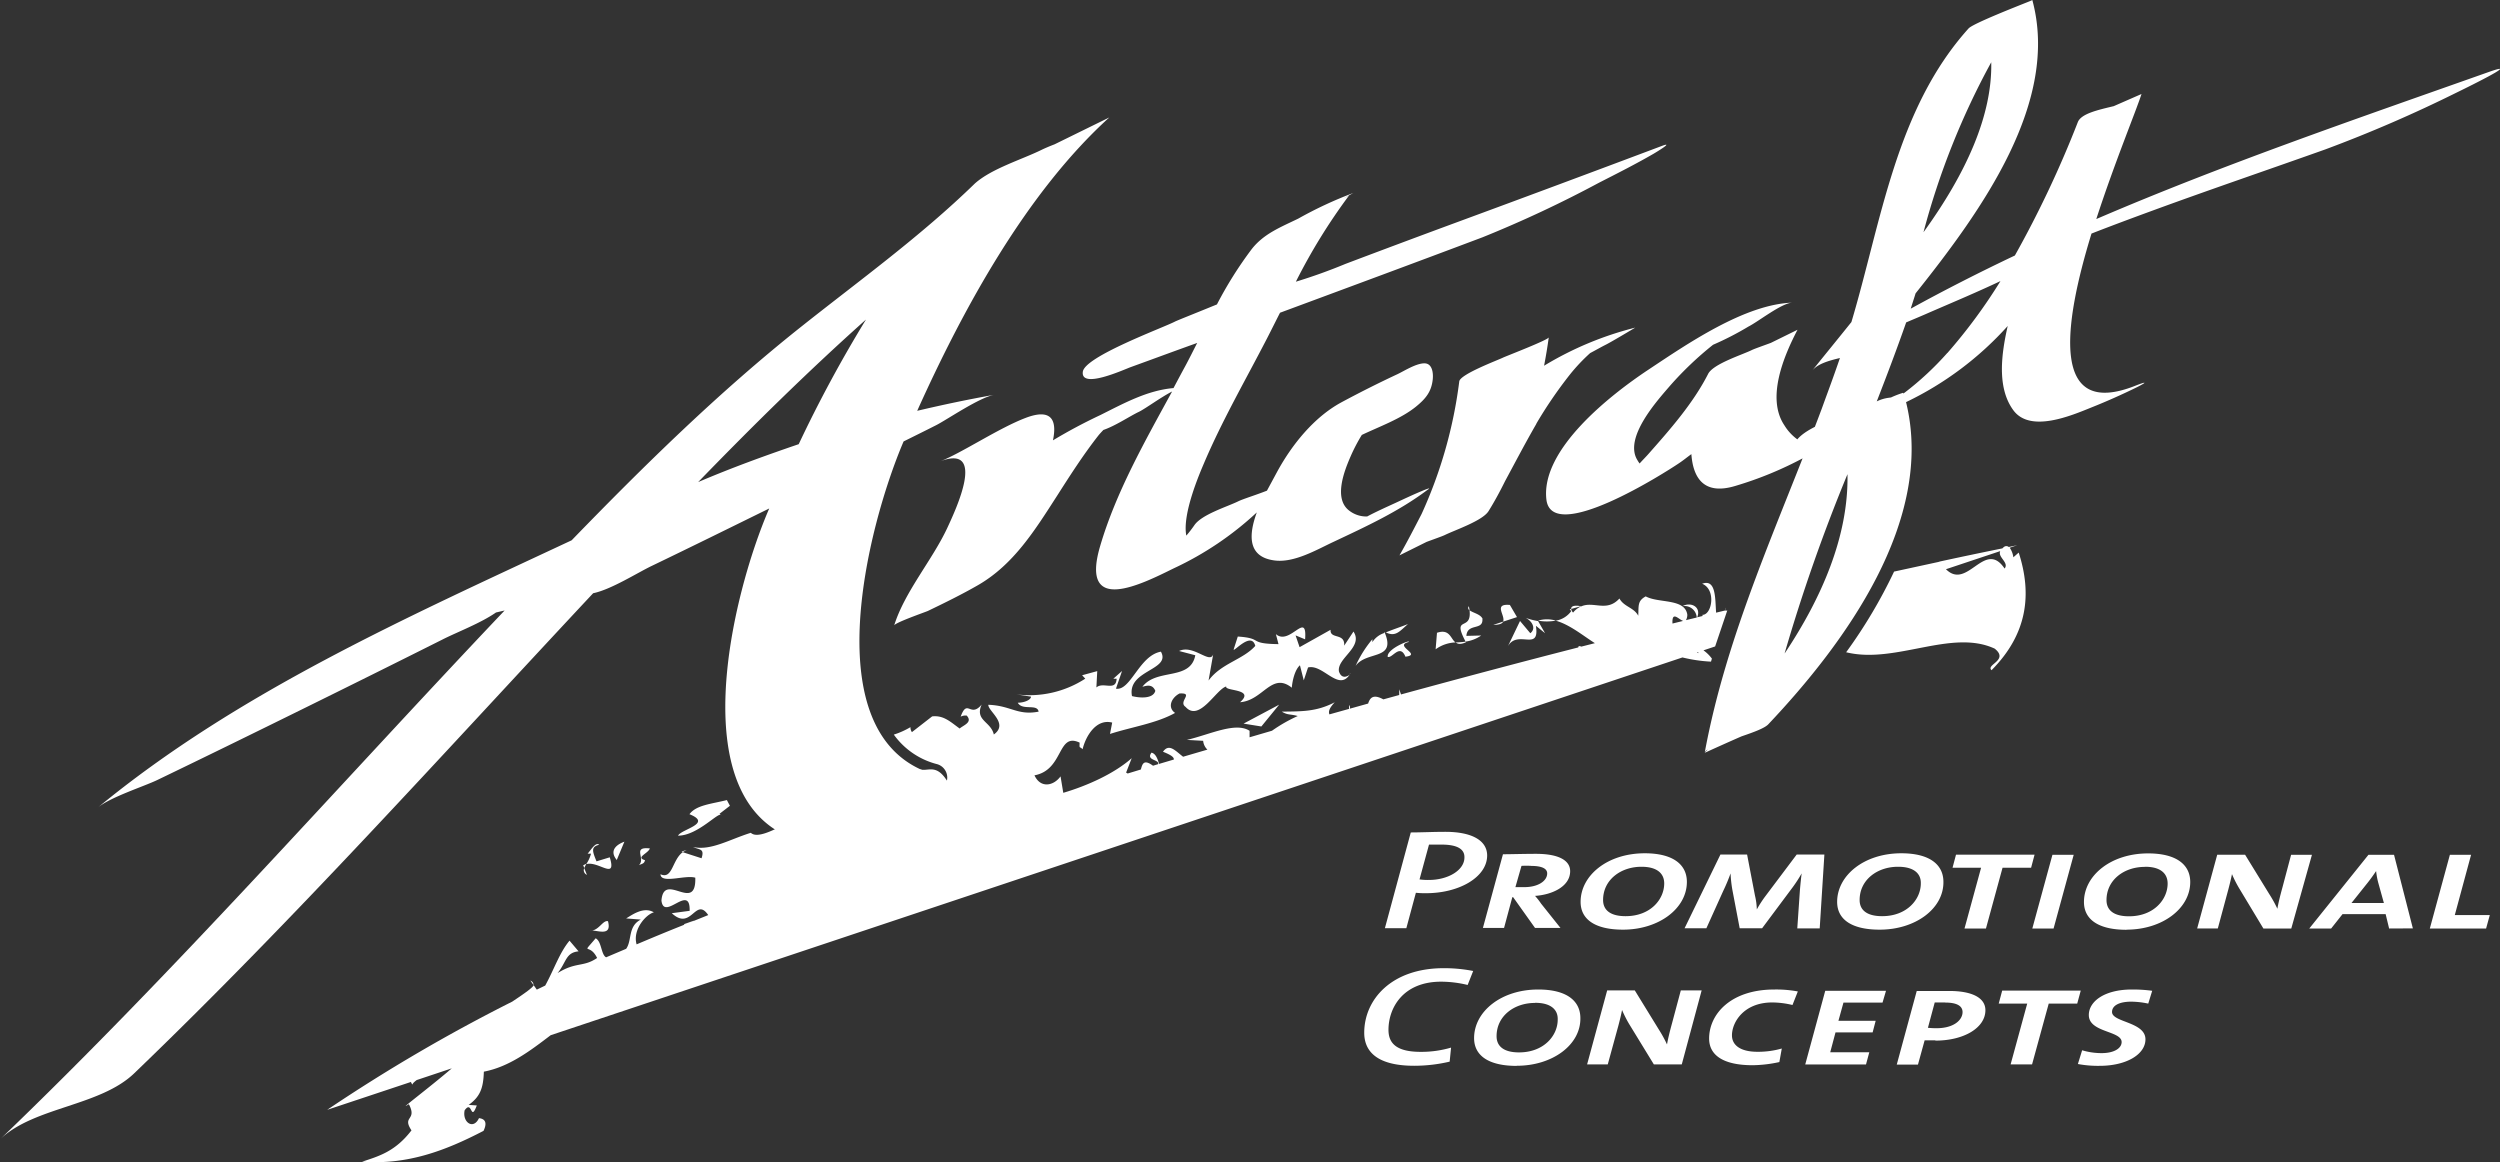 <svg id="logo" xmlns="http://www.w3.org/2000/svg" width="411.44" height="191.24" viewBox="0 0 411.44 191.24"><rect x="0" y="0" width="411.44" height="191.24" fill="#333333" stroke="none"/><path d="M234.71,147a14.31,14.31,0,0,1-1.69-.07l-1.57,5.83h-3.53L232.18,137c1.73,0,3.6-.1,5.7-.1,4.4,0,6.87,1.45,6.87,3.9C244.74,144.36,240.14,147,234.71,147Zm2.53-8h-2.06l-1.56,5.73a9.82,9.82,0,0,0,1.53.09c3.17,0,5.86-1.6,5.86-3.7C241.05,139.87,240.05,139,237.24,139Zm15.39,8.44a11.46,11.46,0,0,1,1,1.28l3.19,4h-4.19l-3.6-5.06h-.14l-1.36,5.06h-3.48l3.3-12.13c1.24,0,3.43-.07,5.43-.07,4,0,5.63,1.22,5.63,2.85,0,2.62-3.15,3.91-5.78,4.07Zm-.63-4.94a14.23,14.23,0,0,0-1.6,0l-1,3.5h1.5c2.2,0,3.73-1,3.73-2.26C254.63,143,253.86,142.51,252,142.51ZM267.13,153c-4.67,0-7-1.72-7-4.57,0-4.36,4.42-8,10.56-8,4.63,0,6.93,1.84,6.93,4.71,0,4.4-4.64,7.86-10.5,7.86Zm3-10.35c-3.36,0-6.3,2.12-6.3,5.47,0,1.61,1.13,2.66,3.7,2.66,4.1,0,6.36-2.77,6.36-5.39,0-1.63-1.17-2.74-3.73-2.74Zm29.35,10.14h-3.69l.43-6.25c.1-1.17.2-2.12.29-2.8h0a22.33,22.33,0,0,1-1.46,2.26L290,152.77h-3.69l-1.2-6.3a20.72,20.72,0,0,1-.3-2.73h0a29.18,29.18,0,0,1-1.21,2.89l-2.77,6.14h-3.59l5.9-12.13h4.39l1.3,6.77a10.78,10.78,0,0,1,.3,2.26h0a19.16,19.16,0,0,1,1.44-2.22l5.12-6.81h4.56Zm9.87.21c-4.67,0-7-1.72-7-4.57,0-4.36,4.44-8,10.56-8,4.63,0,6.93,1.84,6.93,4.71.05,4.4-4.61,7.86-10.47,7.86Zm3-10.35c-3.36,0-6.3,2.12-6.3,5.47,0,1.61,1.13,2.66,3.7,2.66,4.09,0,6.37-2.77,6.37-5.39.05-1.63-1.16-2.74-3.72-2.74Zm21.92.16h-4.7l-2.73,10h-3.53l2.73-10h-4.7l.57-2.15h12.93Zm3.7,10h-3.5l3.31-12.13h3.5Zm12,.21c-4.66,0-7-1.72-7-4.57,0-4.36,4.43-8,10.56-8,4.63,0,6.93,1.84,6.93,4.71,0,4.38-4.62,7.84-10.48,7.84Zm3-10.35c-3.37,0-6.29,2.12-6.29,5.47,0,1.61,1.13,2.66,3.7,2.66,4.09,0,6.36-2.77,6.36-5.39,0-1.65-1.17-2.76-3.69-2.76Zm24.12,10.14H372.5l-4-6.64a19.24,19.24,0,0,1-1.17-2.31h0c-.14.71-.31,1.42-.61,2.56L365,152.8h-3.4l3.3-12.13h4.59l4,6.51a19.66,19.66,0,0,1,1.31,2.38h0c.13-.77.4-1.93.83-3.49l1.43-5.39h3.43Zm16.1,0-.57-2.36h-7.1l-1.87,2.36h-3.6l9.74-12.13H394l3.1,12.11Zm-1.8-7.58a13.09,13.09,0,0,1-.34-1.87h0c-.44.65-.87,1.26-1.37,1.89L387,148.61h5.33Zm17.76,7.58h-9.26l3.3-12.13h3.49L404,150.6h5.76Zm-167.61,9.29a18.86,18.86,0,0,0-4.36-.54c-6.3,0-8.67,4.34-8.67,7.93,0,2.17,1.26,3.62,5.3,3.62a17.26,17.26,0,0,0,5-.7l-.23,2.31a25.45,25.45,0,0,1-5.83.68c-6.63,0-8.23-2.76-8.23-5.43,0-5.46,4.47-10.63,13.07-10.63a24.78,24.78,0,0,1,4.86.46Zm8.06,13.32c-4.67,0-7-1.73-7-4.57,0-4.36,4.43-8,10.56-8,4.64,0,6.93,1.84,6.93,4.71.07,4.39-4.59,7.84-10.45,7.84Zm3-10.36c-3.37,0-6.3,2.12-6.3,5.48,0,1.61,1.13,2.66,3.69,2.66,4.1,0,6.37-2.77,6.37-5.38.07-1.65-1.13-2.78-3.69-2.78Zm24.18,10.11h-4.6l-4.07-6.65a19.8,19.8,0,0,1-1.16-2.3h0c-.13.69-.3,1.41-.6,2.56l-1.75,6.39h-3.4L264.5,163h4.55l4,6.51a21.06,21.06,0,0,1,1.3,2.38h0c.13-.77.4-1.94.83-3.5l1.44-5.39h3.43ZM295,165.4a14.4,14.4,0,0,0-3.33-.42c-4.7,0-6.63,3.27-6.63,5.41,0,1.61,1.37,2.71,4.2,2.71a14.24,14.24,0,0,0,4-.54l-.4,2.23a21.58,21.58,0,0,1-4.39.52c-5,0-7.17-1.75-7.17-4.39,0-4,3.54-8.07,10.73-8.07a19.32,19.32,0,0,1,3.87.32Zm14.82-.4h-6.43l-.83,3h6.13l-.5,1.91h-6.11l-.87,3.27h6.43l-.54,2h-10l3.29-12.12h10Zm8.69,6.21h-1.76l-1.1,4h-3.49l3.29-12.12h5.37c3.63,0,5.93,1.07,5.93,3.17,0,2.89-3.53,5-8.23,5Zm1.64-6.23h-1.74l-1.12,4.17a13.13,13.13,0,0,0,1.4.07c2.93,0,4.3-1.4,4.3-2.65,0-1-.91-1.57-2.83-1.57Zm21.71.19h-4.69l-2.74,10h-3.53l2.73-10h-4.69l.57-2.14h12.93Zm11.69,0a13.89,13.89,0,0,0-2.8-.32c-1.93,0-3.16.61-3.16,1.7,0,1.72,5.5,1.61,5.5,4.5,0,2.47-3.13,4.36-7.53,4.36a18,18,0,0,1-3.59-.3l.7-2.26a11.22,11.22,0,0,0,3.2.47c2.13,0,3.3-.84,3.3-1.82,0-1.89-5.4-1.54-5.4-4.45,0-2.24,2.57-4.2,7.07-4.2a23.6,23.6,0,0,1,3.36.21Z" style="fill:#fff"/><path d="M207.59,119.56l-2.93-.47,5.86-3.12ZM227.86,104a.16.16,0,0,0,0,.14l.13-.06Zm-2,1.74v-.54a18.76,18.76,0,0,0-2.76,4.39c1.8-2.53,6.69-.87,4.81-5.44a3.65,3.65,0,0,0-2.08,1.58Zm5.92-3.06c-1.14.46-2.54.91-3.7,1.4,1.63.79,2.28-.21,3.67-1.4Zm-.44,5.39c2.73-.33-2-1.78.46-2.4.59-.5-3.59,1.06-3.42,2.43.75.32,2-2.27,2.93,0ZM244,101.86c-.32-.8-1.65-1-2.15-1.44.43,3.64-3,.72-.65,5.17a5.87,5.87,0,0,0,2.57-1l-2.44.06c.16-2.15,2.75-.83,2.64-2.74Zm-2.77,3.82v-.08a14.9,14.9,0,0,1-1.64.13c.3.27.77.36,1.62,0Zm-4.74-1.5-.22,2.68a5.87,5.87,0,0,1,3.28-1.13c-.83-.58-.93-2.31-3.08-1.58Zm5.35-3.75c0-.22-.06-.44-.1-.66a.44.44,0,0,0,.05.63l0,0Zm10,3.77-1.68-2-2,4.17c1.6-2.85,5.3,1,4.61-3.38l1.51,1.22-1.15-2a9.93,9.93,0,0,1-2.06-.54c1.06.53,1.79,1.75.8,2.53Zm1.27-2.06h0a8.07,8.07,0,0,0,2.94,0,5,5,0,0,0-2.91,0Zm-5.75.17-1.6.53c1,0,1.48-.2,1.62-.53Zm2.3-.75-1.17-2c-2.81-.25-.67,1.76-1.12,2.75Zm-27.5,9.32-.11.13c.24-.17.33-.3.13-.13Zm-125,42.27c1.07-.13,3.6,1.11,2.9-1.54C99.22,151.37,98.5,153.25,97.15,153.15Zm-1-10.3.33-.69-.51.24ZM96.6,144l-.45-1.13a.82.82,0,0,0,.4,1.09l0,0Zm3.76-2.91-2.19.67c-.63-1.58-1-2.38.44-2.73-.58-.51-1.37.88-1.9,1.46h.56a5.77,5.77,0,0,1-.79,1.73c2-.59,5.06,2.76,3.87-1.14Zm1.13.48,1.27-3.05c-.83.3-2.71,1.22-1.27,3Zm4.69,0c-1.67-.46.52-1.11.77-1.94-3-.33-.61,1.66-1.81,2.76.43-.22.91-.22,1-.81ZM87.29,161.38l.52.74A.8.8,0,0,0,87.29,161.38Zm24.88-21.23.21.07.62-.34Zm191.66-32.8a82.7,82.7,0,0,0,7.89-13.28L319,92.49l.3-.09h0c3.46-.75,6.89-1.47,10.25-2.15a1.37,1.37,0,0,1,.25-.23.62.62,0,0,1,.79,0l1.4-.29-1.24.41a3.59,3.59,0,0,1,.6,1.58l.88-.78c2.19,6.76,1.51,13.33-4.47,19.36-1-.93,2.92-1.62.52-3.55-7.06-3.28-16.22,2.5-24.25.64Zm16.43-13.67c3.55,3.55,6.37-5,9.65-.11.78-1-1.17-1.85-.72-2.87ZM113.47,134c3.87,1.55-1.35,2.45-1.88,3.53,3.29,0,6.83-4.15,7.11-3.35l-.27-.26,1.7-1.31c-.17-.31-.34-.62-.5-.94C117.05,132.32,114.57,132.49,113.47,134Zm168.26-25.59-.14.48a24.79,24.79,0,0,1-4.7-.69L90.63,170.37c-3.39,2.58-6.83,5.2-11,6-.08,2.72-.62,4.13-2.5,5.47l1.34.09c-1.06,2.83-.71-1-2,.8-.42,1.94,1.42,3.29,2.36,1.29,1.38.16,1.17,1.21.75,2.09-6.32,3.29-12.57,5.63-20,5.08,2.81-.92,5.48-1.69,8.14-5.16-1.62-2.42,1-1.57-.43-4.31-2.26,1.49,3.34-2.7,7.07-5.9l-5.78,1.93c-.53.4-.8.69-.62.79a.8.8,0,0,1-.32-.48l-13.79,4.59a278,278,0,0,1,30.44-17.8c2.08-1.38,3.5-2.39,3.53-2.73l.52.75,1.39-.67c1.48-2.7,2.34-5.39,4-7.39l1.49,1.76c-2.15.2-2,1.82-3.46,3.58,3.06-1.91,4.23-.93,6.51-2.49-1.27-2.61-2.72-.29-.24-3.24,1,.51.88,2.69,1.72,3.13l3.3-1.4c1-1.4.25-3.7,2.41-4.81l-2.41-.19c1-.6,2.89-2,4.56-1-1.25.32-3.54,2.79-2.84,5.27,2.57-1.09,5.15-2.16,7.74-3.19,3.88-1.55,0-.09,0-.12s.08,0,.13.07l3.92-1.58c-2.11-3.1-2.76,2.72-6-.31l2.94-.39c.12-4.63-4.24,1.8-4.64-1.69.39-4.89,5.73,2.17,5.57-3.76-1.64-.51-5.67,1.07-5.73-.57,2,.9,1.89-2.32,3.66-3.63l3.1,1c.52-1.62-.3-1.34-1.4-1.86,2.9.67,6-1.24,9.51-2.33,2,1.88,10-4.9,12.62-4.15,2.32.65,5.4-3.31,6.33-2.29.29.32,1.7-1.34,2.86-2.05a22.63,22.63,0,0,1,6.16-1.92c1.24.28,2.56-.92,4.3,1.82a2.3,2.3,0,0,0-1.74-2.74,12.61,12.61,0,0,1-7-4.83,13,13,0,0,0,2.74-1.23,1.34,1.34,0,0,0,.24.82l3.33-2.59c1.9-.21,3,.9,4.53,2,.56-.53,2.2-1,1.16-2.13a1.68,1.68,0,0,0-1,.18c1.12-3.08,1.58.28,3.46-2-1.17,2.65,1.51,2.76,2,4.93,2.49-1.79-.94-3.82-.91-4.89,3.75.13,4.77,1.8,8.28,1.13-.22-1.36-2.68-.11-3.43-1.47,1.07,0,2.16-.46,2.18-1l-2.39-.37a16.87,16.87,0,0,0,11.32-2.59l-.52-.56,2.49-.68-.14,2.69c1.13-1,3.21.72,3.33-1.44h-.54l1.43-1.27-1,2.91c2.42.41,3.83-5.46,7.4-6.09,1.72,3.07-5.6,3-4.76,7.31,1.34.34,3.49.46,3.84-.87-.48-1.1-1.3-.89-2.13-.66,2.35-3.11,7.89-.93,8.71-5.19l-2.67-.7c2.34-1.13,5.09,2.22,5.61.55L198.9,112c2.07-2.83,5.64-3.41,7.69-5.7-.64-2.47-3.6,1.11-3.56.58l.68-2.12c4.32.29,1.56,1.18,6.7,1.25l-.43-1.65c2.29,2,5.17-4,4.81.86l-1.57-.65.66,1.94,5.1-2.86c-.12,1.61,2.4.45,2.24,2.61l1.53-2.32c1.69,2.56-2.77,4.39-2.39,6.57.43,1.27,1.33.85,1.74.55-1.84,2.75-4.4-1.83-6.83-1.21l-.7,2.12-.63-2.48c-.86.75-1.26,2.62-1.34,3.69-3.32-2.65-4.72,2.11-8.52,2.39,2.57-2.25-2.58-1.79-2.27-2.59-1.65.43-4.42,5.92-6.69,3.36-1.3-.88,1.48-2.35-1-2.21-1.39.73-2,2.32-.73,3.2-3.07,1.72-7.15,2.31-10.71,3.46l.36-1.87c-2.66-.69-4.38,2.29-4.87,4.39-.51-.55-.53,0-.49-1.09-3.7-1.76-2.57,4.48-7.43,5.38,1,2.19,3.16,1.74,4.29.17l.45,2.71c4.06-1.2,8.43-3.2,11.26-5.7l-.92,2.37.26.15,2.17-.66c.24-.89.45-1.76,2-.62l.85-.26c.21-.79-2.07-.59-1.1-1.89.68.14,1,1,1.25,1.85l2.43-.72c0-.33-.23-.66-1.79-1.28,1-1.42,2-.19,3.31.82l4-1.17a2.29,2.29,0,0,1-.7-1.45l-2.68-.15c3.8-.89,8-3,10.32-1.5v1.07l3.69-1.08a25.38,25.38,0,0,1,4.24-2.42c-1.32-.36-1.6-.11-2.63-.72,3-.06,5.63.09,8.72-1.55-.93,1-1.06,1.54-.88,2l3.25-.91a1.67,1.67,0,0,1,0-.63.84.84,0,0,1,.12.6l3-.84c.32-1,.87-1.58,2.51-.69l2.61-.72v-.94l.29.85c9.59-2.62,19.37-5.23,29.18-7.74,0-.25.2-.26.49-.13l2.24-.57c-1.91-1.2-4.14-3.07-6.45-3.7a3.92,3.92,0,0,0,2.56-1.58l-.25-.29.23-.07a1.29,1.29,0,0,0,.32.61,3.48,3.48,0,0,1,1.28-1H260l-1.41.4c-.13-.78,1.63-.5,1.61-.41,2.07-.94,4.21,1,6.32-1.31.75,1.38,2.37,1.46,3.1,2.84.08-1.62-.16-2.44,1.23-3.19,2.09,1.16,6.44.3,6.84,3a1.8,1.8,0,0,1-.22.91l1.77-.43a2,2,0,0,0-2.1-1.89l-.2,0c1.34-.71,3.08.13,2.38,1.85l.92-.22a1.74,1.74,0,0,0-.11-.18c1.61.1,2.37-4.17,0-5.12,2.3-.84,2.13,2.39,2.3,4.76l1.57-.38V100a1.14,1.14,0,0,0,0,.52l.27-.06c-.67,2-1.33,3.94-2,5.93l-1.92.64a6.11,6.11,0,0,1,1.4,1.38ZM277,102.19c-.78-.29-1.86-1.7-1.75.43Zm2.56,5.31a.56.56,0,0,1-.11-.2l-.18.06a2.1,2.1,0,0,1,.3.15Zm7.1,3.25-.3-.22.29.23Z" style="fill:#fff"/><path d="M148.71,72.65c1.79-.89,3.58-1.77,5.37-2.68s7.11-4.57,9.58-5c-4.31.76-8.55,1.66-12.71,2.64,7.6-16.88,18-35.92,31.61-48.28l-9,4.42c-.78.3-1.52.61-2.14.91-3.27,1.61-8.25,3.09-11,5.56-8.92,8.68-18.88,15.86-28.59,23.57-13.46,10.69-25.78,22.78-37.75,35.13-27,12.65-54.93,25-78,44,2.14-1.76,7.59-3.48,9.83-4.56,7.83-3.77,15.66-7.61,23.47-11.46s15.67-7.75,23.44-11.65c2.42-1.23,6.27-2.68,8.81-4.45l1.42-.33c-27.64,29.13-54,59.16-83,87,5.58-5.32,16.39-5.39,22.05-10.84,26.35-25.33,50.62-52.38,75.52-79,2.94-.6,7.25-3.35,9.65-4.5,6.48-3.12,12.91-6.29,19.33-9.45-6.09,14-14.79,49,5.15,54.71,2,.57,9.37-4.49,11.11-5.35s9.25-6,11-5.55C133.73,121.69,142.73,86.64,148.71,72.65Zm-6.19-20.06A215.41,215.41,0,0,0,131.45,73.1C125.88,75,120.38,77,114.9,79.34,123.81,70.15,133,61.08,142.52,52.59Zm91.63,28.16c-1.51.62-3,1.33-4.45,2S226.54,84.18,225,85a4.59,4.59,0,0,1-3-1c-2.56-2-.72-6.6.27-8.87a28.49,28.49,0,0,1,1.85-3.55c2.87-1.37,6.45-2.65,8.92-4.66,1.57-1.28,2.55-2.43,2.76-4.52.1-1-.08-2.53-1.28-2.6-1.36-.07-3.4,1.24-4.49,1.76q-4.69,2.19-9.28,4.66c-4.5,2.44-8.12,6.95-10.55,11.4l-1.69,3.13c-1.79.71-3.92,1.36-4.74,1.76-1.79.88-6,2.16-7.2,3.92a20.2,20.2,0,0,1-1.33,1.72c-.71-3.56,2.25-10.36,2.89-11.87,3-7.07,6.9-13.81,10.43-20.66.7-1.36,1.39-2.76,2.1-4.15,11.11-4.12,22.22-8.23,33.31-12.41a194,194,0,0,0,19.21-9c3-1.53,6.07-3.08,9-4.78.37-.22,3.34-2,1.42-1.3q-17,6.4-34,12.66-9.1,3.36-18.17,6.79-4,1.66-8.16,2.93A95.37,95.37,0,0,1,222,32.2l-1,.53c1-.57,1.75-1,1.8-1a65.36,65.36,0,0,0-9.14,4.25C210.75,37.4,208,38.45,206,41a64.07,64.07,0,0,0-5.72,9.1c-3.31,1.36-6.39,2.57-6.92,2.83-1.91,1-14.81,5.73-15.15,8.24-.41,2.92,6.64-.29,7.82-.73,3.69-1.34,7.34-2.69,11-4-.67,1.3-1.31,2.61-2,3.88s-1.27,2.36-1.9,3.55c-4.31.37-8.17,2.51-12,4.42a86.58,86.58,0,0,0-7.84,4.18c.64-3.06,0-5.4-4.48-3.7s-10.63,5.84-14.1,7.16c7.73-2.93,2.56,8,1.17,11-2.46,5.26-7,10.48-8.72,16,.13-.45,5-2.15,5.54-2.38,2.78-1.34,5.56-2.7,8.24-4.24,5.88-3.38,9.4-9.08,13-14.67,2.15-3.37,4.3-6.73,6.76-9.88.27-.35.59-.68.89-1,2-.68,4.39-2.3,5.88-3,1.07-.53,3.55-2.36,5.43-3.33-4.48,8.22-9.27,16.62-11.87,25.54-3.29,11.33,6.84,6.18,12.13,3.57a52.54,52.54,0,0,0,13.68-9.21c-1.33,3.64-1.57,7.3,2.86,7.9,3.27.46,7-1.77,9.82-3.08,5.31-2.5,10.73-5,15.44-8.55C235.88,80,233.81,80.89,234.15,80.75Zm18.7-11c-1.79,3.1-3.45,6.28-5.15,9.43-.84,1.7-1.73,3.35-2.72,4.94s-5.48,3.09-7.21,3.94c-.49.23-1.72.65-3,1.13l-4.45,2.21c1.26-2.19,2.44-4.49,3.63-6.79a74.9,74.9,0,0,0,6.21-21.84c.15-1.18,6.32-3.48,7.21-3.92.6-.28,7.47-2.92,7.52-3.33-.21,1.55-.47,3.11-.77,4.67a54.59,54.59,0,0,1,15-6.27s-4,2.41-5,2.89c-.78.4-1.58.86-2.42,1.3a29.85,29.85,0,0,0-3.4,3.62,71.8,71.8,0,0,0-5.46,8Zm54.79-3.18c-1.69.66-3.55,1.23-4.54,1.71-2.1,1-5.61,2.13-7.23,3.94a.31.31,0,0,1-.07.09A8,8,0,0,1,293.67,70c-3.06-4.54,0-11.6,2.16-15.73l-4.39,2.16c-1.37.51-2.65.95-3.11,1.17-1.54.77-6.36,2.27-7.21,3.93-2.48,4.87-6.28,9.17-9.86,13.22-.47.53-.95,1-1.42,1.53a5.14,5.14,0,0,1-.36-.55c-2.31-3.72,3.36-9.91,5.45-12.34a55.7,55.7,0,0,1,7-6.65,49.35,49.35,0,0,0,5.83-3c1.6-.8,5.46-3.87,7.21-3.93-7.87.26-17.42,6.88-23.8,11.11-6,4-17.64,13-16.67,21.29.87,7.48,19.53-4.42,21.86-6,.68-.45,1.34-1,2-1.47.29,4,2.12,6.8,7.27,5.22A59.37,59.37,0,0,0,307.05,68.4m-7.25-1.09c-7,18.69-15.6,36.78-19.25,56.59,0-.18.21-.37.51-.56-.17.18-.35.37-.51.56,2-.91,4-1.81,6.08-2.72,2-.68,3.83-1.35,4.41-2,12.58-13.3,27.43-33.55,22.65-53a53.63,53.63,0,0,0,16.73-12.53c-1,4.43-1.85,10.11.94,13.88s9.57.85,12.88-.49c2.51-1,5-2.11,7.42-3.3,1.72-.86,1.67-1-.13-.3-14.16,5.69-11.92-10-7.32-25,3.38-1.32,6.8-2.59,10.21-3.84,9.39-3.44,18.83-6.65,28.24-10a224,224,0,0,0,21.65-9.37c.83-.4,11.32-5.52,5.25-3.37C388.05,19.48,366.05,27,345,36.05c3-9.24,6.56-17.82,7.44-20.58l-4.57,2c-2.58.62-5.36,1.23-5.91,2.63A174.11,174.11,0,0,1,331.6,42.05c-5.8,2.75-11.54,5.67-17.14,8.75.26-.84.54-1.67.8-2.52C326.31,34.45,339,16.69,334.47,0l-.42.2c-1.86.75-9.33,3.66-10.07,4.48C312,18,309.65,36.38,304.7,53c-2.28,2.85-4.49,5.54-6.46,8,.91-1.12,2.69-1.63,4.57-2.08-.75,2.19-1.54,4.38-2.35,6.57m.59,4.55a3.36,3.36,0,0,1-.63.06,3.36,3.36,0,0,0,.63-.06Zm26.66-59.82c.19,8.7-4.06,18.19-11.15,28A124.45,124.45,0,0,1,327.71,10.25Zm-34,97.29a287.39,287.39,0,0,1,10.34-29.47c.2,10.23-4.3,20.44-10.32,29.47ZM320.47,58.1a49.6,49.6,0,0,1-7,6.51l-.25.16v-.13a16.17,16.17,0,0,0-2,.77l-.49.07a6.39,6.39,0,0,0-1.86.58c1.68-4.32,3.32-8.65,4.84-13,1.27-.54,2.53-1.06,3.79-1.62,3.88-1.68,7.86-3.35,11.73-5.18h0a88.62,88.62,0,0,1-8.74,11.84ZM148.71,72.65c1.79-.89,3.58-1.77,5.37-2.68s7.11-4.57,9.58-5c-4.31.76-8.55,1.66-12.71,2.64,7.6-16.88,18-35.92,31.61-48.28l-9,4.42c-.78.3-1.52.61-2.14.91-3.27,1.61-8.25,3.09-11,5.56-8.92,8.68-18.88,15.86-28.59,23.57-13.46,10.69-25.78,22.78-37.75,35.13-27,12.65-54.93,25-78,44,2.14-1.76,7.59-3.48,9.83-4.56,7.83-3.77,15.66-7.61,23.47-11.46s15.67-7.75,23.44-11.65c2.42-1.23,6.27-2.68,8.81-4.45l1.42-.33c-27.64,29.13-54,59.16-83,87,5.58-5.32,16.39-5.39,22.05-10.84,26.35-25.33,50.62-52.38,75.52-79,2.94-.6,7.25-3.35,9.65-4.5,6.48-3.12,12.91-6.29,19.33-9.45-6.09,14-14.79,49,5.15,54.71,2,.57,9.37-4.49,11.11-5.35s9.25-6,11-5.55C133.73,121.69,142.73,86.64,148.71,72.65Zm-6.19-20.06A215.41,215.41,0,0,0,131.45,73.1C125.88,75,120.38,77,114.9,79.34,123.81,70.15,133,61.08,142.52,52.59Zm91.63,28.16c-1.51.62-3,1.33-4.45,2S226.54,84.18,225,85a4.59,4.59,0,0,1-3-1c-2.56-2-.72-6.6.27-8.87a28.49,28.49,0,0,1,1.85-3.55c2.87-1.37,6.45-2.65,8.92-4.66,1.57-1.28,2.55-2.43,2.76-4.52.1-1-.08-2.53-1.28-2.6-1.36-.07-3.4,1.24-4.49,1.76q-4.69,2.19-9.28,4.66c-4.5,2.44-8.12,6.95-10.55,11.4l-1.69,3.13c-1.79.71-3.92,1.36-4.74,1.76-1.79.88-6,2.16-7.2,3.92a20.2,20.2,0,0,1-1.33,1.72c-.71-3.56,2.25-10.36,2.89-11.87,3-7.07,6.9-13.81,10.43-20.66.7-1.36,1.39-2.76,2.1-4.15,11.11-4.12,22.22-8.23,33.31-12.41a194,194,0,0,0,19.21-9c3-1.53,6.07-3.08,9-4.78.37-.22,3.34-2,1.42-1.3q-17,6.4-34,12.66-9.1,3.36-18.17,6.79-4,1.66-8.16,2.93A95.37,95.37,0,0,1,222,32.2l-1,.53c1-.57,1.75-1,1.8-1a65.36,65.36,0,0,0-9.14,4.25C210.75,37.4,208,38.45,206,41a64.07,64.07,0,0,0-5.72,9.1c-3.31,1.36-6.39,2.57-6.92,2.83-1.91,1-14.81,5.73-15.15,8.24-.41,2.92,6.64-.29,7.82-.73,3.69-1.34,7.34-2.69,11-4-.67,1.3-1.31,2.61-2,3.88s-1.27,2.36-1.9,3.55c-4.31.37-8.17,2.51-12,4.42a86.58,86.58,0,0,0-7.84,4.18c.64-3.06,0-5.4-4.48-3.7s-10.63,5.84-14.1,7.16c7.73-2.93,2.56,8,1.17,11-2.46,5.26-7,10.48-8.72,16,.13-.45,5-2.15,5.54-2.38,2.78-1.34,5.56-2.7,8.24-4.24,5.88-3.38,9.4-9.08,13-14.67,2.15-3.37,4.3-6.73,6.76-9.88.27-.35.59-.68.89-1,2-.68,4.39-2.3,5.88-3,1.07-.53,3.55-2.36,5.43-3.33-4.48,8.22-9.27,16.62-11.87,25.54-3.29,11.33,6.84,6.18,12.13,3.57a52.54,52.54,0,0,0,13.68-9.21c-1.33,3.64-1.57,7.3,2.86,7.9,3.27.46,7-1.77,9.82-3.08,5.31-2.5,10.73-5,15.44-8.55C235.88,80,233.81,80.89,234.15,80.75Zm18.7-11c-1.79,3.1-3.45,6.28-5.15,9.43-.84,1.7-1.73,3.35-2.72,4.94s-5.48,3.09-7.21,3.94c-.49.23-1.72.65-3,1.13l-4.45,2.21c1.26-2.19,2.44-4.49,3.63-6.79a74.9,74.9,0,0,0,6.21-21.84c.15-1.18,6.32-3.48,7.21-3.92.6-.28,7.47-2.92,7.52-3.33-.21,1.55-.47,3.11-.77,4.67a54.59,54.59,0,0,1,15-6.27s-4,2.41-5,2.89c-.78.4-1.58.86-2.42,1.3a29.85,29.85,0,0,0-3.4,3.62,71.8,71.8,0,0,0-5.46,8Zm54.79-3.18c-1.69.66-3.55,1.23-4.54,1.71-2.1,1-5.61,2.13-7.23,3.94a.31.31,0,0,1-.07.09A8,8,0,0,1,293.67,70c-3.06-4.54,0-11.6,2.16-15.73l-4.39,2.16c-1.37.51-2.65.95-3.11,1.17-1.54.77-6.36,2.27-7.21,3.93-2.48,4.87-6.28,9.17-9.86,13.22-.47.53-.95,1-1.42,1.53a5.14,5.14,0,0,1-.36-.55c-2.31-3.72,3.36-9.91,5.45-12.34a55.7,55.7,0,0,1,7-6.65,49.35,49.35,0,0,0,5.83-3c1.6-.8,5.46-3.87,7.21-3.93-7.87.26-17.42,6.88-23.8,11.11-6,4-17.64,13-16.67,21.29.87,7.48,19.53-4.42,21.86-6,.68-.45,1.34-1,2-1.47.29,4,2.12,6.8,7.27,5.22A59.37,59.37,0,0,0,307.05,68.4m-7.25-1.09c-7,18.69-15.6,36.78-19.25,56.59,0-.18.21-.37.51-.56-.17.18-.35.37-.51.56,2-.91,4-1.81,6.08-2.72,2-.68,3.83-1.35,4.41-2,12.58-13.3,27.43-33.55,22.65-53a53.63,53.63,0,0,0,16.73-12.53c-1,4.43-1.85,10.11.94,13.88s9.57.85,12.88-.49c2.51-1,5-2.11,7.42-3.3,1.72-.86,1.67-1-.13-.3-14.16,5.69-11.92-10-7.32-25,3.38-1.32,6.8-2.59,10.21-3.84,9.39-3.44,18.83-6.65,28.24-10a224,224,0,0,0,21.65-9.37c.83-.4,11.32-5.52,5.25-3.37C388.05,19.48,366.05,27,345,36.05c3-9.24,6.56-17.82,7.44-20.58l-4.57,2c-2.58.62-5.36,1.23-5.91,2.63A174.11,174.11,0,0,1,331.6,42.05c-5.8,2.75-11.54,5.67-17.14,8.75.26-.84.54-1.67.8-2.52C326.31,34.45,339,16.69,334.47,0l-.42.2c-1.86.75-9.33,3.66-10.07,4.48C312,18,309.65,36.38,304.7,53c-2.28,2.85-4.49,5.54-6.46,8,.91-1.12,2.69-1.63,4.57-2.08-.75,2.19-1.54,4.38-2.35,6.57m.59,4.55a3.36,3.36,0,0,1-.63.06,3.36,3.36,0,0,0,.63-.06Zm26.66-59.82c.19,8.7-4.06,18.19-11.15,28A124.45,124.45,0,0,1,327.71,10.25Zm-34,97.29a287.39,287.39,0,0,1,10.34-29.47c.2,10.23-4.3,20.44-10.32,29.47ZM320.47,58.1a49.6,49.6,0,0,1-7,6.51l-.25.16v-.13a16.17,16.17,0,0,0-2,.77l-.49.07a6.39,6.39,0,0,0-1.86.58c1.68-4.32,3.32-8.65,4.84-13,1.27-.54,2.53-1.06,3.79-1.62,3.88-1.68,7.86-3.35,11.73-5.18h0a88.62,88.62,0,0,1-8.74,11.84Z" style="fill:#fff"/></svg>